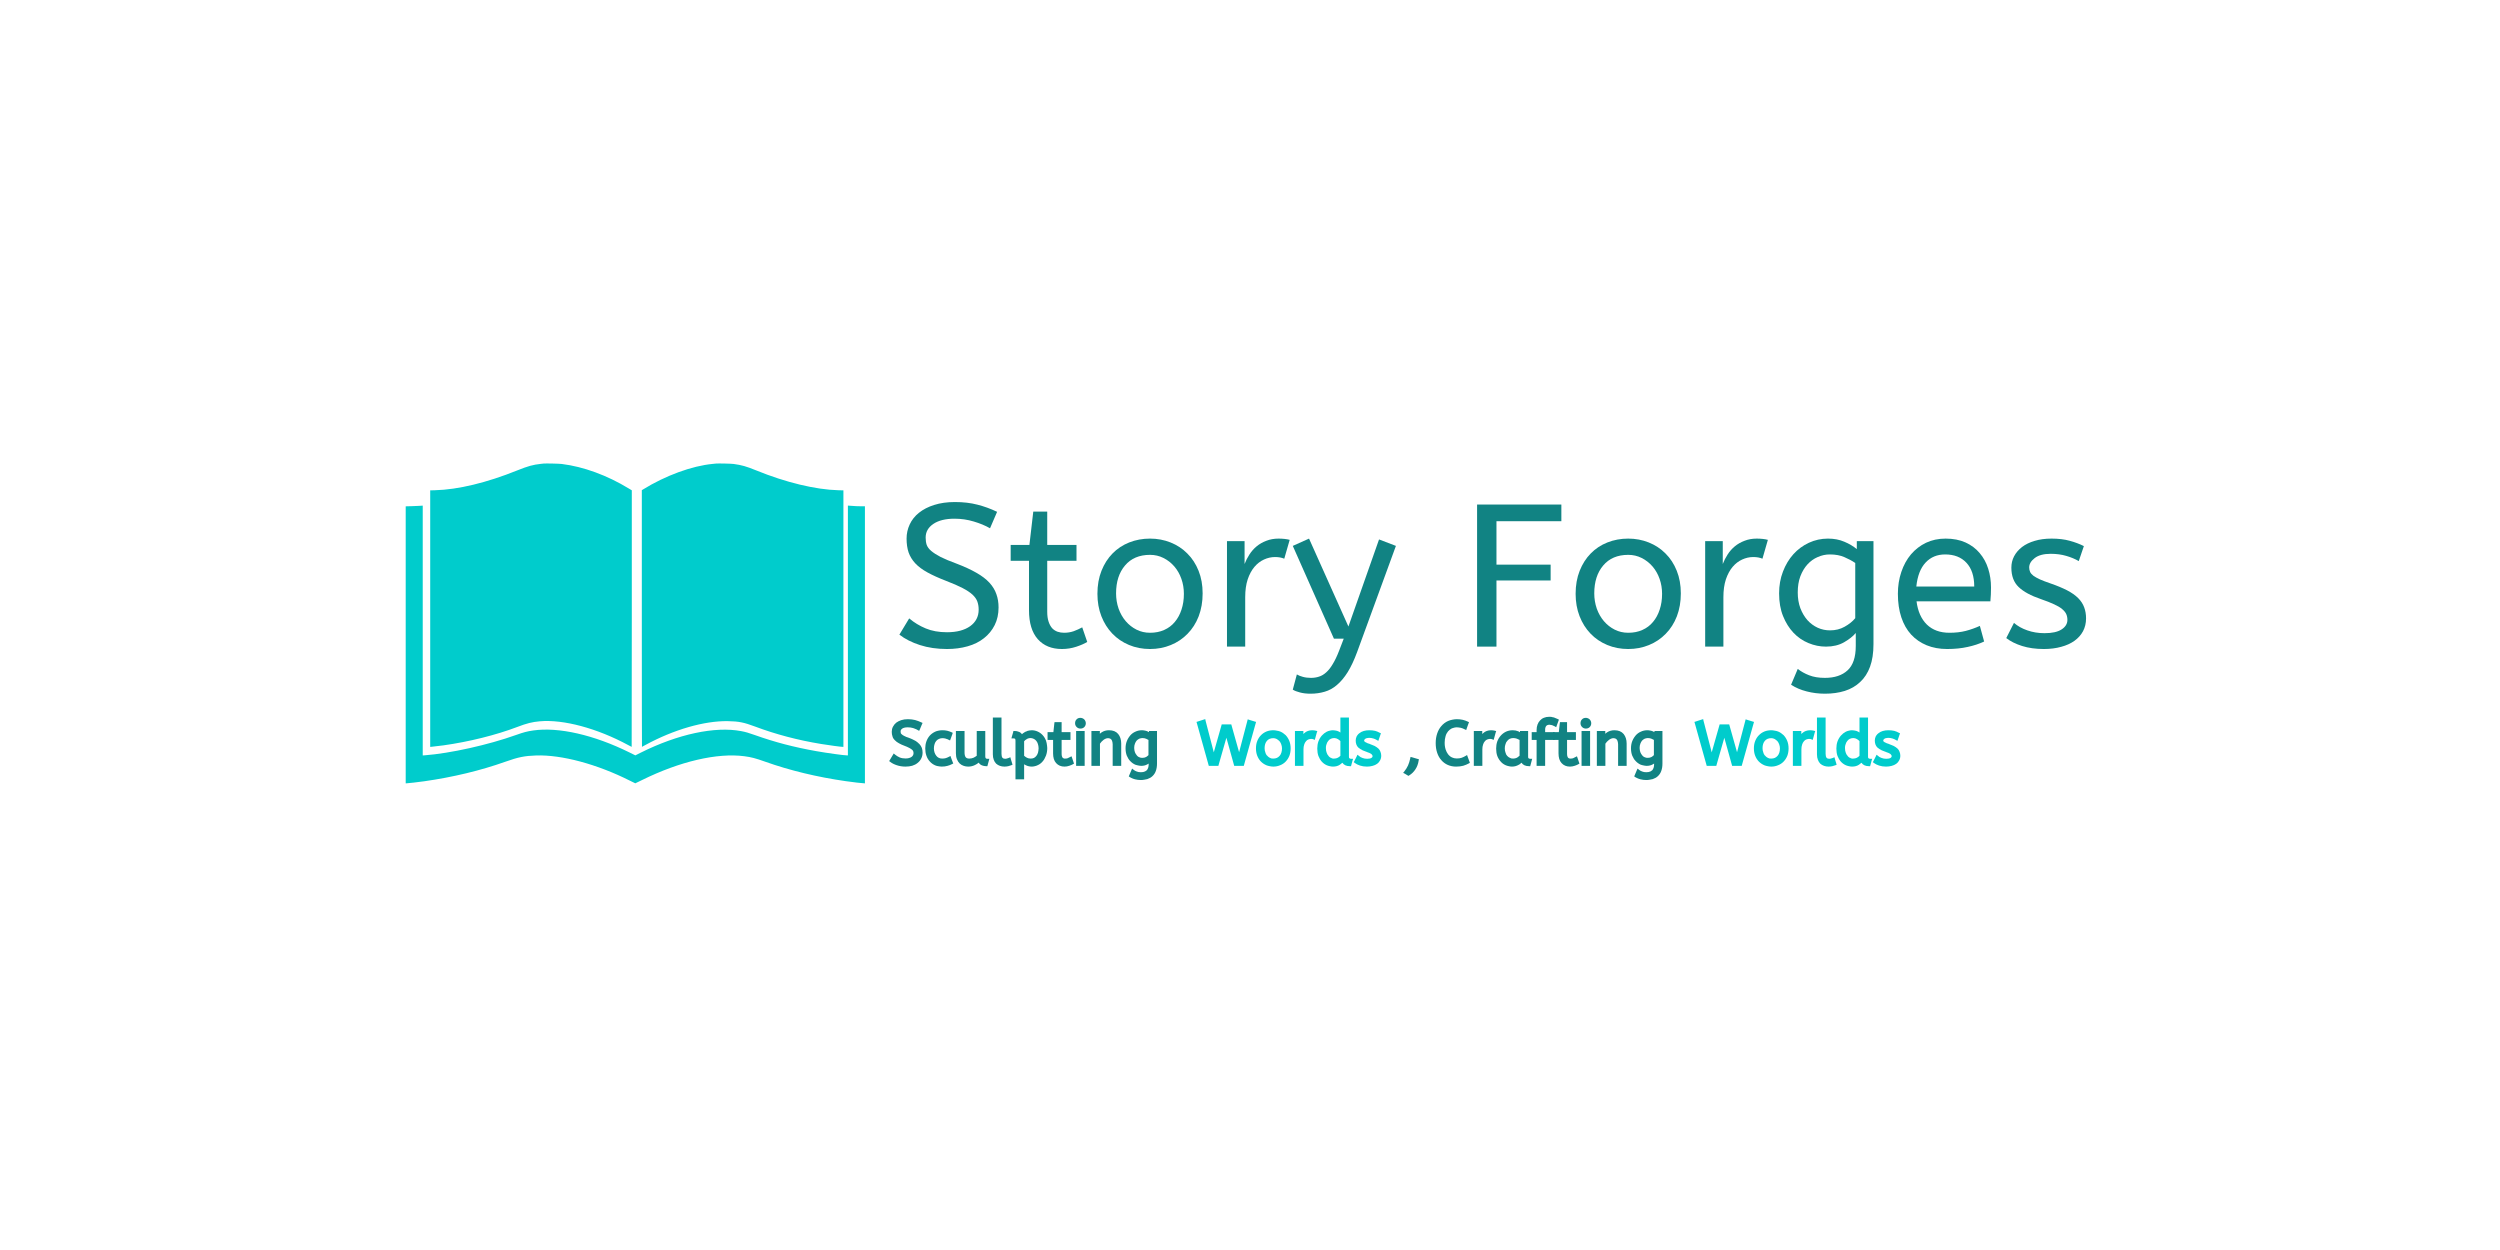<?xml version="1.0" encoding="UTF-8" standalone="no"?>
<svg xmlns="http://www.w3.org/2000/svg" xmlns:xlink="http://www.w3.org/1999/xlink" width="500" zoomAndPan="magnify" viewBox="0 0 375 187.5" height="250" preserveAspectRatio="xMidYMid meet" version="1.0"><defs><g/><clipPath id="75b9dba85d"><path d="M 60.855 69.449 L 129.68 69.449 L 129.68 117.629 L 60.855 117.629 Z M 60.855 69.449 " clip-rule="nonzero"/></clipPath></defs><g clip-path="url(#75b9dba85d)"><path fill="#00cccc" d="M 81.535 69.535 C 81.473 69.543 81.281 69.562 81.105 69.582 C 79.945 69.707 79.18 69.922 77.605 70.555 C 73.016 72.406 68.711 73.445 65.258 73.535 L 64.531 73.555 L 64.531 112.031 L 64.602 112.031 C 64.727 112.031 65.801 111.902 66.512 111.805 C 70.359 111.266 74.434 110.25 77.605 109.039 C 79.027 108.496 79.82 108.297 80.961 108.195 C 84.504 107.879 89.574 109.242 94.23 111.762 C 94.504 111.91 94.738 112.031 94.75 112.031 C 94.762 112.031 94.77 103.371 94.77 92.789 L 94.77 73.547 L 94.328 73.281 C 91.078 71.297 87.523 69.996 84.254 69.594 C 83.844 69.543 81.84 69.5 81.535 69.535 M 107.395 69.535 C 107.336 69.543 107.125 69.562 106.934 69.582 C 103.781 69.879 99.812 71.336 96.426 73.434 L 96.273 73.527 L 96.273 92.781 C 96.273 103.371 96.281 112.031 96.297 112.023 C 96.309 112.02 96.555 111.887 96.844 111.73 C 101.086 109.426 105.656 108.109 109.188 108.172 C 110.816 108.203 111.578 108.352 113.262 108.984 C 116.371 110.152 119.664 111.02 123.156 111.594 C 124.359 111.793 126.141 112.031 126.43 112.031 L 126.512 112.031 L 126.512 73.555 L 125.754 73.535 C 122.328 73.445 117.848 72.363 113.438 70.562 C 111.938 69.953 111.285 69.766 110.047 69.594 C 109.699 69.543 107.703 69.5 107.395 69.535 M 62.867 75.879 C 62.734 75.895 62.23 75.914 61.742 75.926 L 60.855 75.949 L 60.855 117.496 L 60.992 117.496 C 61.195 117.496 62.738 117.316 63.633 117.191 C 67.969 116.574 72.082 115.582 75.797 114.262 C 77.738 113.57 78.688 113.379 80.434 113.32 C 84.262 113.199 89.559 114.621 94.484 117.102 C 94.918 117.32 95.281 117.496 95.293 117.496 C 95.301 117.496 95.762 117.273 96.312 117.004 C 101.98 114.207 107.582 112.902 111.648 113.434 C 112.707 113.574 113.305 113.73 114.812 114.266 C 118.461 115.566 122.605 116.566 126.848 117.172 C 127.918 117.328 129.375 117.496 129.617 117.496 L 129.738 117.496 L 129.738 75.941 L 129.156 75.941 C 128.629 75.938 128.348 75.926 127.461 75.859 L 127.184 75.836 L 127.184 113.309 L 127.062 113.309 C 126.59 113.309 124.035 112.957 122.422 112.668 C 119.078 112.074 116.195 111.316 113.215 110.254 C 112.281 109.922 111.824 109.789 111.176 109.668 C 107.254 108.922 101.688 110.113 96.113 112.898 L 95.301 113.305 L 94.402 112.859 C 89.078 110.23 83.789 109.023 79.984 109.57 C 79.055 109.707 78.559 109.836 77.41 110.246 C 73.234 111.738 67.531 113.008 63.703 113.297 L 63.41 113.316 L 63.41 75.844 L 63.258 75.852 C 63.176 75.852 63 75.867 62.867 75.879 " fill-opacity="1" fill-rule="evenodd"/></g><g fill="#118383" fill-opacity="1"><g transform="translate(134.003, 96.993)"><g><path d="M 2.375 -4.234 C 3.102 -3.617 3.926 -3.117 4.844 -2.734 C 5.758 -2.348 6.828 -2.156 8.047 -2.156 C 9.504 -2.156 10.66 -2.457 11.516 -3.062 C 12.367 -3.676 12.797 -4.504 12.797 -5.547 C 12.797 -5.973 12.734 -6.367 12.609 -6.734 C 12.484 -7.098 12.242 -7.445 11.891 -7.781 C 11.535 -8.113 11.035 -8.445 10.391 -8.781 C 9.754 -9.113 8.93 -9.473 7.922 -9.859 C 6.816 -10.285 5.883 -10.707 5.125 -11.125 C 4.363 -11.539 3.75 -12 3.281 -12.5 C 2.82 -13 2.488 -13.547 2.281 -14.141 C 2.082 -14.742 1.984 -15.43 1.984 -16.203 C 1.984 -16.953 2.141 -17.66 2.453 -18.328 C 2.766 -19.004 3.227 -19.586 3.844 -20.078 C 4.469 -20.578 5.227 -20.969 6.125 -21.25 C 7.031 -21.539 8.066 -21.688 9.234 -21.688 C 10.484 -21.688 11.602 -21.555 12.594 -21.297 C 13.594 -21.047 14.582 -20.688 15.562 -20.219 L 14.5 -17.75 C 13.801 -18.156 12.988 -18.492 12.062 -18.766 C 11.145 -19.047 10.18 -19.188 9.172 -19.188 C 7.828 -19.188 6.77 -18.926 6 -18.406 C 5.227 -17.883 4.844 -17.203 4.844 -16.359 C 4.844 -15.953 4.895 -15.586 5 -15.266 C 5.113 -14.953 5.336 -14.648 5.672 -14.359 C 6.016 -14.066 6.484 -13.766 7.078 -13.453 C 7.68 -13.148 8.477 -12.816 9.469 -12.453 C 10.645 -12.004 11.641 -11.547 12.453 -11.078 C 13.266 -10.617 13.914 -10.125 14.406 -9.594 C 14.895 -9.062 15.242 -8.488 15.453 -7.875 C 15.672 -7.27 15.781 -6.602 15.781 -5.875 C 15.781 -4.883 15.586 -4.004 15.203 -3.234 C 14.816 -2.461 14.281 -1.805 13.594 -1.266 C 12.914 -0.723 12.098 -0.316 11.141 -0.047 C 10.191 0.223 9.16 0.359 8.047 0.359 C 6.555 0.359 5.203 0.16 3.984 -0.234 C 2.766 -0.629 1.738 -1.148 0.906 -1.797 Z M 2.375 -4.234 "/></g></g></g><g fill="#118383" fill-opacity="1"><g transform="translate(151.303, 96.993)"><g><path d="M 3.688 -20.25 L 5.781 -20.25 L 5.781 -15.25 L 10.172 -15.25 L 10.172 -12.875 L 5.781 -12.875 L 5.781 -5.234 C 5.781 -4.648 5.848 -4.156 5.984 -3.75 C 6.117 -3.344 6.297 -3.016 6.516 -2.766 C 6.742 -2.523 7.016 -2.348 7.328 -2.234 C 7.641 -2.129 7.969 -2.078 8.312 -2.078 C 8.82 -2.078 9.301 -2.156 9.75 -2.312 C 10.195 -2.477 10.625 -2.672 11.031 -2.891 L 11.781 -0.703 C 11.375 -0.453 10.828 -0.211 10.141 0.016 C 9.453 0.242 8.734 0.359 7.984 0.359 C 6.453 0.359 5.242 -0.133 4.359 -1.125 C 3.484 -2.125 3.047 -3.566 3.047 -5.453 L 3.047 -12.875 L 0.297 -12.875 L 0.297 -15.25 L 3.109 -15.25 Z M 3.688 -20.25 "/></g></g></g><g fill="#118383" fill-opacity="1"><g transform="translate(163.395, 96.993)"><g><path d="M 14.188 -7.922 C 14.188 -8.711 14.062 -9.461 13.812 -10.172 C 13.562 -10.879 13.207 -11.5 12.75 -12.031 C 12.289 -12.562 11.75 -12.984 11.125 -13.297 C 10.508 -13.609 9.836 -13.766 9.109 -13.766 C 7.504 -13.766 6.254 -13.234 5.359 -12.172 C 4.461 -11.117 4.016 -9.723 4.016 -7.984 C 4.016 -7.191 4.141 -6.43 4.391 -5.703 C 4.648 -4.984 5.008 -4.352 5.469 -3.812 C 5.926 -3.281 6.461 -2.859 7.078 -2.547 C 7.703 -2.234 8.379 -2.078 9.109 -2.078 C 9.898 -2.078 10.609 -2.219 11.234 -2.5 C 11.867 -2.781 12.398 -3.18 12.828 -3.703 C 13.266 -4.223 13.598 -4.836 13.828 -5.547 C 14.066 -6.254 14.188 -7.047 14.188 -7.922 Z M 1.219 -7.922 C 1.219 -9.203 1.422 -10.352 1.828 -11.375 C 2.234 -12.395 2.785 -13.258 3.484 -13.969 C 4.18 -14.688 5.016 -15.238 5.984 -15.625 C 6.953 -16.008 7.992 -16.203 9.109 -16.203 C 10.203 -16.203 11.227 -16.008 12.188 -15.625 C 13.156 -15.238 13.992 -14.688 14.703 -13.969 C 15.422 -13.258 15.984 -12.395 16.391 -11.375 C 16.797 -10.363 17 -9.234 17 -7.984 C 17 -6.723 16.801 -5.578 16.406 -4.547 C 16.008 -3.523 15.453 -2.648 14.734 -1.922 C 14.023 -1.191 13.188 -0.629 12.219 -0.234 C 11.258 0.16 10.223 0.359 9.109 0.359 C 7.973 0.359 6.922 0.156 5.953 -0.25 C 4.984 -0.656 4.148 -1.223 3.453 -1.953 C 2.754 -2.68 2.207 -3.551 1.812 -4.562 C 1.414 -5.582 1.219 -6.703 1.219 -7.922 Z M 1.219 -7.922 "/></g></g></g><g fill="#118383" fill-opacity="1"><g transform="translate(181.609, 96.993)"><g><path d="M 11.031 -13.188 C 10.645 -13.352 10.188 -13.438 9.656 -13.438 C 9.082 -13.438 8.523 -13.312 7.984 -13.062 C 7.453 -12.82 6.977 -12.457 6.562 -11.969 C 6.145 -11.477 5.805 -10.852 5.547 -10.094 C 5.297 -9.332 5.172 -8.438 5.172 -7.406 L 5.172 0 L 2.438 0 L 2.438 -15.828 L 5.078 -15.828 L 5.078 -12.391 C 5.266 -12.879 5.508 -13.359 5.812 -13.828 C 6.113 -14.297 6.473 -14.703 6.891 -15.047 C 7.305 -15.391 7.789 -15.664 8.344 -15.875 C 8.895 -16.094 9.504 -16.203 10.172 -16.203 C 10.473 -16.203 10.77 -16.188 11.062 -16.156 C 11.363 -16.125 11.625 -16.078 11.844 -16.016 Z M 11.031 -13.188 "/></g></g></g><g fill="#118383" fill-opacity="1"><g transform="translate(193.762, 96.993)"><g><path d="M 2.828 7.062 C 2.223 7.062 1.691 7 1.234 6.875 C 0.773 6.758 0.414 6.617 0.156 6.453 L 0.766 4.172 C 1.004 4.316 1.301 4.438 1.656 4.531 C 2.008 4.633 2.422 4.688 2.891 4.688 C 3.316 4.688 3.719 4.625 4.094 4.5 C 4.469 4.383 4.828 4.172 5.172 3.859 C 5.516 3.555 5.844 3.141 6.156 2.609 C 6.477 2.086 6.789 1.43 7.094 0.641 L 7.797 -1.188 L 6.328 -1.188 L 0.156 -15.109 L 2.594 -16.203 L 8.5 -3.016 L 13.094 -16.078 L 15.625 -15.109 L 9.812 0.797 C 9.363 2.016 8.891 3.023 8.391 3.828 C 7.891 4.629 7.352 5.27 6.781 5.75 C 6.219 6.238 5.602 6.578 4.938 6.766 C 4.281 6.961 3.578 7.062 2.828 7.062 Z M 2.828 7.062 "/></g></g></g><g fill="#118383" fill-opacity="1"><g transform="translate(209.691, 96.993)"><g/></g></g><g fill="#118383" fill-opacity="1"><g transform="translate(218.829, 96.993)"><g><path d="M 2.734 -21.312 L 15.375 -21.312 L 15.375 -18.812 L 5.641 -18.812 L 5.641 -12.297 L 13.766 -12.297 L 13.766 -9.922 L 5.641 -9.922 L 5.641 0 L 2.734 0 Z M 2.734 -21.312 "/></g></g></g><g fill="#118383" fill-opacity="1"><g transform="translate(235.124, 96.993)"><g><path d="M 14.188 -7.922 C 14.188 -8.711 14.062 -9.461 13.812 -10.172 C 13.562 -10.879 13.207 -11.5 12.75 -12.031 C 12.289 -12.562 11.75 -12.984 11.125 -13.297 C 10.508 -13.609 9.836 -13.766 9.109 -13.766 C 7.504 -13.766 6.254 -13.234 5.359 -12.172 C 4.461 -11.117 4.016 -9.723 4.016 -7.984 C 4.016 -7.191 4.141 -6.43 4.391 -5.703 C 4.648 -4.984 5.008 -4.352 5.469 -3.812 C 5.926 -3.281 6.461 -2.859 7.078 -2.547 C 7.703 -2.234 8.379 -2.078 9.109 -2.078 C 9.898 -2.078 10.609 -2.219 11.234 -2.5 C 11.867 -2.781 12.398 -3.18 12.828 -3.703 C 13.266 -4.223 13.598 -4.836 13.828 -5.547 C 14.066 -6.254 14.188 -7.047 14.188 -7.922 Z M 1.219 -7.922 C 1.219 -9.203 1.422 -10.352 1.828 -11.375 C 2.234 -12.395 2.785 -13.258 3.484 -13.969 C 4.18 -14.688 5.016 -15.238 5.984 -15.625 C 6.953 -16.008 7.992 -16.203 9.109 -16.203 C 10.203 -16.203 11.227 -16.008 12.188 -15.625 C 13.156 -15.238 13.992 -14.688 14.703 -13.969 C 15.422 -13.258 15.984 -12.395 16.391 -11.375 C 16.797 -10.363 17 -9.234 17 -7.984 C 17 -6.723 16.801 -5.578 16.406 -4.547 C 16.008 -3.523 15.453 -2.648 14.734 -1.922 C 14.023 -1.191 13.188 -0.629 12.219 -0.234 C 11.258 0.16 10.223 0.359 9.109 0.359 C 7.973 0.359 6.922 0.156 5.953 -0.25 C 4.984 -0.656 4.148 -1.223 3.453 -1.953 C 2.754 -2.68 2.207 -3.551 1.812 -4.562 C 1.414 -5.582 1.219 -6.703 1.219 -7.922 Z M 1.219 -7.922 "/></g></g></g><g fill="#118383" fill-opacity="1"><g transform="translate(253.337, 96.993)"><g><path d="M 11.031 -13.188 C 10.645 -13.352 10.188 -13.438 9.656 -13.438 C 9.082 -13.438 8.523 -13.312 7.984 -13.062 C 7.453 -12.82 6.977 -12.457 6.562 -11.969 C 6.145 -11.477 5.805 -10.852 5.547 -10.094 C 5.297 -9.332 5.172 -8.438 5.172 -7.406 L 5.172 0 L 2.438 0 L 2.438 -15.828 L 5.078 -15.828 L 5.078 -12.391 C 5.266 -12.879 5.508 -13.359 5.812 -13.828 C 6.113 -14.297 6.473 -14.703 6.891 -15.047 C 7.305 -15.391 7.789 -15.664 8.344 -15.875 C 8.895 -16.094 9.504 -16.203 10.172 -16.203 C 10.473 -16.203 10.77 -16.188 11.062 -16.156 C 11.363 -16.125 11.625 -16.078 11.844 -16.016 Z M 11.031 -13.188 "/></g></g></g><g fill="#118383" fill-opacity="1"><g transform="translate(265.49, 96.993)"><g><path d="M 8.703 -16.203 C 9.617 -16.203 10.438 -16.047 11.156 -15.734 C 11.883 -15.43 12.508 -15.062 13.031 -14.625 L 13.031 -15.828 L 15.531 -15.828 L 15.531 -0.359 C 15.531 0.953 15.359 2.078 15.016 3.016 C 14.672 3.953 14.176 4.719 13.531 5.312 C 12.895 5.914 12.129 6.359 11.234 6.641 C 10.336 6.922 9.344 7.062 8.25 7.062 C 7.301 7.062 6.391 6.945 5.516 6.719 C 4.641 6.5 3.859 6.164 3.172 5.719 L 4.172 3.344 C 4.66 3.727 5.227 4.047 5.875 4.297 C 6.531 4.555 7.32 4.688 8.25 4.688 C 9.695 4.688 10.828 4.312 11.641 3.562 C 12.461 2.812 12.875 1.594 12.875 -0.094 L 12.875 -2.047 C 12.469 -1.555 11.883 -1.094 11.125 -0.656 C 10.363 -0.219 9.457 0 8.406 0 C 7.508 0 6.633 -0.176 5.781 -0.531 C 4.926 -0.883 4.176 -1.398 3.531 -2.078 C 2.883 -2.766 2.363 -3.598 1.969 -4.578 C 1.57 -5.566 1.375 -6.703 1.375 -7.984 C 1.375 -9.16 1.566 -10.25 1.953 -11.25 C 2.336 -12.258 2.859 -13.129 3.516 -13.859 C 4.172 -14.586 4.945 -15.16 5.844 -15.578 C 6.738 -15.992 7.691 -16.203 8.703 -16.203 Z M 9.016 -2.438 C 9.828 -2.438 10.555 -2.617 11.203 -2.984 C 11.859 -3.348 12.391 -3.773 12.797 -4.266 L 12.797 -12.547 C 12.328 -12.867 11.785 -13.16 11.172 -13.422 C 10.566 -13.691 9.836 -13.828 8.984 -13.828 C 8.359 -13.828 7.754 -13.695 7.172 -13.438 C 6.586 -13.188 6.07 -12.816 5.625 -12.328 C 5.188 -11.848 4.832 -11.254 4.562 -10.547 C 4.301 -9.848 4.172 -9.039 4.172 -8.125 C 4.172 -7.258 4.301 -6.473 4.562 -5.766 C 4.832 -5.066 5.188 -4.469 5.625 -3.969 C 6.07 -3.477 6.586 -3.098 7.172 -2.828 C 7.754 -2.566 8.367 -2.438 9.016 -2.438 Z M 9.016 -2.438 "/></g></g></g><g fill="#118383" fill-opacity="1"><g transform="translate(283.308, 96.993)"><g><path d="M 4.172 -6.797 C 4.359 -5.305 4.875 -4.145 5.719 -3.312 C 6.57 -2.488 7.703 -2.078 9.109 -2.078 C 10.016 -2.078 10.832 -2.172 11.562 -2.359 C 12.301 -2.555 13.004 -2.805 13.672 -3.109 L 14.312 -0.766 C 13.582 -0.422 12.758 -0.148 11.844 0.047 C 10.926 0.254 9.898 0.359 8.766 0.359 C 7.629 0.359 6.602 0.172 5.688 -0.203 C 4.781 -0.578 4.004 -1.113 3.359 -1.812 C 2.723 -2.508 2.234 -3.367 1.891 -4.391 C 1.547 -5.422 1.375 -6.598 1.375 -7.922 C 1.375 -9.098 1.547 -10.191 1.891 -11.203 C 2.234 -12.223 2.719 -13.102 3.344 -13.844 C 3.977 -14.582 4.727 -15.16 5.594 -15.578 C 6.469 -15.992 7.445 -16.203 8.531 -16.203 C 9.664 -16.203 10.66 -16.008 11.516 -15.625 C 12.367 -15.238 13.078 -14.707 13.641 -14.031 C 14.211 -13.363 14.641 -12.582 14.922 -11.688 C 15.203 -10.801 15.344 -9.859 15.344 -8.859 C 15.344 -8.148 15.312 -7.461 15.25 -6.797 Z M 8.469 -13.828 C 7.27 -13.828 6.289 -13.422 5.531 -12.609 C 4.77 -11.797 4.305 -10.598 4.141 -9.016 L 12.828 -9.016 C 12.828 -10.555 12.438 -11.742 11.656 -12.578 C 10.883 -13.41 9.82 -13.828 8.469 -13.828 Z M 8.469 -13.828 "/></g></g></g><g fill="#118383" fill-opacity="1"><g transform="translate(299.877, 96.993)"><g><path d="M 2.219 -3.562 C 2.75 -3.094 3.414 -2.719 4.219 -2.438 C 5.02 -2.156 5.879 -2.016 6.797 -2.016 C 7.93 -2.016 8.785 -2.203 9.359 -2.578 C 9.941 -2.953 10.234 -3.43 10.234 -4.016 C 10.234 -4.328 10.176 -4.613 10.062 -4.875 C 9.945 -5.133 9.742 -5.383 9.453 -5.625 C 9.16 -5.875 8.758 -6.113 8.25 -6.344 C 7.738 -6.582 7.078 -6.844 6.266 -7.125 C 4.766 -7.633 3.648 -8.238 2.922 -8.938 C 2.191 -9.633 1.828 -10.602 1.828 -11.844 C 1.828 -12.457 1.961 -13.023 2.234 -13.547 C 2.516 -14.078 2.91 -14.539 3.422 -14.938 C 3.941 -15.332 4.57 -15.641 5.312 -15.859 C 6.051 -16.086 6.898 -16.203 7.859 -16.203 C 8.891 -16.203 9.797 -16.094 10.578 -15.875 C 11.359 -15.664 12.066 -15.398 12.703 -15.078 L 11.938 -12.828 C 11.383 -13.148 10.758 -13.41 10.062 -13.609 C 9.363 -13.816 8.586 -13.922 7.734 -13.922 C 6.68 -13.922 5.879 -13.707 5.328 -13.281 C 4.773 -12.852 4.5 -12.383 4.5 -11.875 C 4.5 -11.633 4.547 -11.41 4.641 -11.203 C 4.734 -11.004 4.898 -10.812 5.141 -10.625 C 5.391 -10.445 5.719 -10.266 6.125 -10.078 C 6.531 -9.898 7.035 -9.707 7.641 -9.5 C 8.641 -9.156 9.484 -8.805 10.172 -8.453 C 10.859 -8.098 11.414 -7.707 11.844 -7.281 C 12.27 -6.852 12.57 -6.391 12.75 -5.891 C 12.938 -5.391 13.031 -4.836 13.031 -4.234 C 13.031 -3.523 12.879 -2.883 12.578 -2.312 C 12.273 -1.75 11.848 -1.27 11.297 -0.875 C 10.742 -0.477 10.078 -0.176 9.297 0.031 C 8.516 0.25 7.648 0.359 6.703 0.359 C 5.484 0.359 4.395 0.207 3.438 -0.094 C 2.488 -0.395 1.695 -0.789 1.062 -1.281 Z M 2.219 -3.562 "/></g></g></g><g fill="#118383" fill-opacity="1"><g transform="translate(133.388, 114.646)"><g><path d="M 0.875 -1.453 C 0.977 -1.367 1.086 -1.289 1.203 -1.219 C 1.316 -1.156 1.438 -1.094 1.562 -1.031 C 1.812 -0.926 2.102 -0.875 2.438 -0.875 C 2.633 -0.875 2.805 -0.895 2.953 -0.938 C 3.109 -0.977 3.238 -1.035 3.344 -1.109 C 3.539 -1.254 3.641 -1.441 3.641 -1.672 C 3.641 -1.691 3.641 -1.711 3.641 -1.734 C 3.641 -1.754 3.633 -1.77 3.625 -1.781 C 3.625 -1.801 3.625 -1.82 3.625 -1.844 C 3.625 -1.863 3.617 -1.879 3.609 -1.891 C 3.609 -1.91 3.602 -1.93 3.594 -1.953 C 3.57 -2.023 3.52 -2.098 3.438 -2.172 C 3.344 -2.254 3.211 -2.344 3.047 -2.438 C 2.859 -2.539 2.613 -2.648 2.312 -2.766 C 1.969 -2.891 1.68 -3.02 1.453 -3.156 C 1.203 -3.289 1 -3.441 0.844 -3.609 C 0.789 -3.672 0.738 -3.727 0.688 -3.781 C 0.645 -3.844 0.602 -3.906 0.562 -3.969 C 0.531 -4.039 0.504 -4.113 0.484 -4.188 C 0.41 -4.395 0.375 -4.625 0.375 -4.875 C 0.375 -5.145 0.43 -5.395 0.547 -5.625 C 0.66 -5.852 0.82 -6.055 1.031 -6.234 C 1.238 -6.391 1.492 -6.52 1.797 -6.625 C 2.086 -6.719 2.422 -6.766 2.797 -6.766 C 3.191 -6.766 3.551 -6.723 3.875 -6.641 C 4.188 -6.555 4.492 -6.441 4.797 -6.297 L 5 -6.203 L 4.906 -6 L 4.594 -5.25 L 4.484 -5.016 L 4.266 -5.141 C 4.203 -5.18 4.133 -5.219 4.062 -5.25 C 3.988 -5.281 3.91 -5.312 3.828 -5.344 C 3.754 -5.375 3.672 -5.406 3.578 -5.438 C 3.328 -5.508 3.062 -5.547 2.781 -5.547 C 2.594 -5.547 2.43 -5.531 2.297 -5.5 C 2.16 -5.469 2.047 -5.422 1.953 -5.359 C 1.891 -5.316 1.836 -5.27 1.797 -5.219 C 1.766 -5.176 1.738 -5.129 1.719 -5.078 C 1.707 -5.035 1.703 -4.984 1.703 -4.922 C 1.703 -4.828 1.711 -4.742 1.734 -4.672 C 1.754 -4.617 1.801 -4.562 1.875 -4.5 C 1.914 -4.457 1.969 -4.414 2.031 -4.375 C 2.094 -4.332 2.164 -4.289 2.25 -4.25 C 2.289 -4.238 2.336 -4.219 2.391 -4.188 C 2.441 -4.164 2.492 -4.141 2.547 -4.109 C 2.609 -4.086 2.672 -4.066 2.734 -4.047 C 2.805 -4.023 2.879 -4 2.953 -3.969 C 3.316 -3.832 3.625 -3.691 3.875 -3.547 C 3.926 -3.516 3.977 -3.484 4.031 -3.453 C 4.082 -3.422 4.129 -3.383 4.172 -3.344 C 4.211 -3.312 4.254 -3.281 4.297 -3.25 C 4.336 -3.219 4.375 -3.18 4.406 -3.141 C 4.445 -3.109 4.484 -3.078 4.516 -3.047 C 4.691 -2.859 4.816 -2.66 4.891 -2.453 C 4.961 -2.242 5 -2.016 5 -1.766 C 5 -1.43 4.93 -1.133 4.797 -0.875 C 4.672 -0.613 4.488 -0.391 4.25 -0.203 C 4.02 -0.016 3.75 0.125 3.438 0.219 C 3.133 0.301 2.801 0.344 2.438 0.344 C 1.969 0.344 1.535 0.273 1.141 0.141 C 0.754 0.016 0.426 -0.148 0.156 -0.359 L -0.016 -0.484 L 0.094 -0.656 L 0.531 -1.391 L 0.672 -1.625 Z M 0.875 -1.453 "/></g></g></g><g fill="#118383" fill-opacity="1"><g transform="translate(138.6, 114.646)"><g><path d="M 3.672 -3.688 C 3.617 -3.719 3.566 -3.742 3.516 -3.766 C 3.461 -3.785 3.41 -3.801 3.359 -3.812 C 3.316 -3.832 3.273 -3.848 3.234 -3.859 C 3.16 -3.879 3.082 -3.895 3 -3.906 C 2.926 -3.914 2.848 -3.922 2.766 -3.922 C 2.586 -3.922 2.414 -3.883 2.25 -3.812 C 2.102 -3.75 1.973 -3.656 1.859 -3.531 C 1.742 -3.406 1.656 -3.25 1.594 -3.062 C 1.562 -2.969 1.535 -2.863 1.516 -2.75 C 1.492 -2.645 1.484 -2.531 1.484 -2.406 C 1.484 -2.176 1.516 -1.969 1.578 -1.781 C 1.641 -1.594 1.727 -1.426 1.844 -1.281 C 1.945 -1.145 2.07 -1.039 2.219 -0.969 C 2.363 -0.895 2.531 -0.859 2.719 -0.859 C 2.926 -0.859 3.102 -0.879 3.25 -0.922 C 3.395 -0.961 3.555 -1.031 3.734 -1.125 L 3.969 -1.25 L 4.047 -1.016 L 4.312 -0.312 L 4.391 -0.125 L 4.203 -0.031 C 3.992 0.082 3.766 0.172 3.516 0.234 C 3.266 0.305 2.977 0.344 2.656 0.344 C 2.594 0.344 2.531 0.336 2.469 0.328 C 2.414 0.328 2.359 0.32 2.297 0.312 C 2.234 0.301 2.176 0.289 2.125 0.281 C 2.07 0.281 2.016 0.27 1.953 0.25 C 1.898 0.238 1.848 0.223 1.797 0.203 C 1.742 0.18 1.691 0.16 1.641 0.141 C 1.336 0.004 1.078 -0.188 0.859 -0.438 C 0.641 -0.676 0.473 -0.961 0.359 -1.297 C 0.242 -1.629 0.188 -1.992 0.188 -2.391 C 0.188 -2.754 0.242 -3.102 0.359 -3.438 C 0.473 -3.758 0.641 -4.047 0.859 -4.297 C 1.086 -4.547 1.359 -4.742 1.672 -4.891 C 1.828 -4.961 1.992 -5.016 2.172 -5.047 C 2.348 -5.086 2.531 -5.109 2.719 -5.109 C 2.863 -5.109 3 -5.102 3.125 -5.094 C 3.258 -5.082 3.383 -5.062 3.5 -5.031 C 3.707 -4.977 3.914 -4.906 4.125 -4.812 L 4.312 -4.719 L 4.25 -4.516 L 4 -3.828 L 3.906 -3.578 Z M 3.672 -3.688 "/></g></g></g><g fill="#118383" fill-opacity="1"><g transform="translate(142.932, 114.646)"><g><path d="M 5 0.281 C 4.832 0.281 4.68 0.258 4.547 0.219 C 4.41 0.188 4.285 0.133 4.172 0.062 C 4.047 -0.02 3.945 -0.125 3.875 -0.25 C 3.695 -0.102 3.508 0.016 3.312 0.109 C 3 0.266 2.66 0.344 2.297 0.344 C 2.055 0.344 1.832 0.305 1.625 0.234 C 1.395 0.16 1.191 0.039 1.016 -0.125 C 0.848 -0.289 0.711 -0.504 0.609 -0.766 C 0.504 -1.016 0.453 -1.316 0.453 -1.672 L 0.453 -5 L 1.75 -5 L 1.75 -1.781 C 1.75 -1.457 1.805 -1.219 1.922 -1.062 C 2.035 -0.926 2.211 -0.859 2.453 -0.859 C 2.672 -0.859 2.883 -0.898 3.094 -0.984 C 3.176 -1.023 3.258 -1.07 3.344 -1.125 C 3.426 -1.176 3.504 -1.227 3.578 -1.281 L 3.578 -5 L 4.859 -5 L 4.859 -1.234 C 4.859 -1.129 4.867 -1.047 4.891 -0.984 C 4.91 -0.941 4.93 -0.91 4.953 -0.891 C 4.973 -0.867 5 -0.852 5.031 -0.844 C 5.07 -0.832 5.117 -0.828 5.172 -0.828 L 5.469 -0.828 L 5.391 -0.531 L 5.219 0.109 L 5.172 0.281 Z M 5 0.281 "/></g></g></g><g fill="#118383" fill-opacity="1"><g transform="translate(148.474, 114.646)"><g><path d="M 1.75 -1.578 C 1.75 -1.305 1.797 -1.109 1.891 -0.984 C 1.984 -0.879 2.117 -0.828 2.297 -0.828 C 2.391 -0.828 2.484 -0.844 2.578 -0.875 C 2.672 -0.895 2.754 -0.922 2.828 -0.953 L 3.078 -1.062 L 3.141 -0.812 L 3.344 -0.141 L 3.406 0.062 L 3.219 0.141 C 3.094 0.191 2.941 0.238 2.766 0.281 C 2.586 0.32 2.395 0.344 2.188 0.344 C 1.945 0.344 1.723 0.305 1.516 0.234 C 1.305 0.16 1.117 0.051 0.953 -0.094 C 0.797 -0.25 0.676 -0.441 0.594 -0.672 C 0.5 -0.898 0.453 -1.176 0.453 -1.5 L 0.453 -7.016 L 1.75 -7.016 Z M 1.75 -1.578 "/></g></g></g><g fill="#118383" fill-opacity="1"><g transform="translate(151.65, 114.646)"><g><path d="M 0.547 -5 C 0.66 -5 0.77 -4.988 0.875 -4.969 C 0.977 -4.945 1.078 -4.914 1.172 -4.875 C 1.273 -4.844 1.363 -4.797 1.438 -4.734 C 1.52 -4.672 1.586 -4.598 1.641 -4.516 C 1.742 -4.617 1.863 -4.707 2 -4.781 C 2.031 -4.812 2.066 -4.836 2.109 -4.859 C 2.148 -4.879 2.191 -4.895 2.234 -4.906 C 2.273 -4.926 2.316 -4.941 2.359 -4.953 C 2.398 -4.973 2.441 -4.992 2.484 -5.016 C 2.578 -5.047 2.676 -5.066 2.781 -5.078 C 2.883 -5.098 2.992 -5.109 3.109 -5.109 C 3.41 -5.109 3.703 -5.047 3.984 -4.922 C 4.273 -4.797 4.523 -4.617 4.734 -4.391 C 4.953 -4.16 5.125 -3.879 5.25 -3.547 C 5.289 -3.441 5.32 -3.328 5.344 -3.203 C 5.375 -3.078 5.395 -2.945 5.406 -2.812 C 5.426 -2.688 5.438 -2.562 5.438 -2.438 C 5.438 -2.031 5.375 -1.656 5.25 -1.312 C 5.188 -1.145 5.113 -0.988 5.031 -0.844 C 4.957 -0.695 4.863 -0.562 4.75 -0.438 C 4.719 -0.383 4.676 -0.336 4.625 -0.297 C 4.582 -0.254 4.535 -0.211 4.484 -0.172 C 4.43 -0.129 4.379 -0.086 4.328 -0.047 C 4.285 -0.016 4.234 0.016 4.172 0.047 C 4.117 0.078 4.066 0.102 4.016 0.125 C 3.879 0.195 3.734 0.25 3.578 0.281 C 3.43 0.32 3.281 0.344 3.125 0.344 C 2.801 0.344 2.504 0.273 2.234 0.141 C 2.141 0.098 2.051 0.051 1.969 0 L 1.969 2.25 L 0.672 2.25 L 0.672 -3.547 C 0.672 -3.691 0.648 -3.785 0.609 -3.828 C 0.547 -3.867 0.461 -3.891 0.359 -3.891 L 0.062 -3.891 L 0.141 -4.188 L 0.328 -4.828 L 0.359 -5 Z M 4.141 -2.406 C 4.141 -2.531 4.129 -2.645 4.109 -2.75 C 4.086 -2.863 4.062 -2.969 4.031 -3.062 C 4 -3.156 3.961 -3.242 3.922 -3.328 C 3.879 -3.41 3.828 -3.484 3.766 -3.547 C 3.66 -3.672 3.535 -3.766 3.391 -3.828 C 3.242 -3.898 3.086 -3.938 2.922 -3.938 C 2.816 -3.938 2.711 -3.922 2.609 -3.891 C 2.516 -3.867 2.426 -3.828 2.344 -3.766 C 2.176 -3.672 2.051 -3.566 1.969 -3.453 L 1.969 -1.281 C 2.094 -1.164 2.234 -1.066 2.391 -0.984 C 2.555 -0.898 2.75 -0.859 2.969 -0.859 C 3.133 -0.859 3.289 -0.891 3.438 -0.953 C 3.57 -1.023 3.691 -1.125 3.797 -1.25 C 3.848 -1.32 3.895 -1.395 3.938 -1.469 C 3.977 -1.551 4.016 -1.641 4.047 -1.734 C 4.078 -1.836 4.098 -1.941 4.109 -2.047 C 4.129 -2.16 4.141 -2.281 4.141 -2.406 Z M 4.141 -2.406 "/></g></g></g><g fill="#118383" fill-opacity="1"><g transform="translate(157.275, 114.646)"><g><path d="M 1.109 -6.328 L 1.969 -6.328 L 1.969 -4.828 L 3.297 -4.828 L 3.297 -3.656 L 1.969 -3.656 L 1.969 -1.578 C 1.969 -1.422 1.984 -1.297 2.016 -1.203 C 2.047 -1.109 2.082 -1.035 2.125 -0.984 C 2.164 -0.941 2.219 -0.91 2.281 -0.891 C 2.32 -0.879 2.359 -0.867 2.391 -0.859 C 2.43 -0.859 2.469 -0.859 2.5 -0.859 C 2.633 -0.859 2.754 -0.875 2.859 -0.906 C 2.984 -0.957 3.098 -1.016 3.203 -1.078 L 3.453 -1.203 L 3.547 -0.938 L 3.766 -0.281 L 3.828 -0.109 L 3.672 -0.016 C 3.535 0.066 3.352 0.145 3.125 0.219 C 3.008 0.258 2.891 0.289 2.766 0.312 C 2.648 0.332 2.531 0.344 2.406 0.344 C 1.875 0.344 1.453 0.164 1.141 -0.188 C 0.984 -0.363 0.867 -0.57 0.797 -0.812 C 0.723 -1.062 0.688 -1.336 0.688 -1.641 L 0.688 -3.656 L -0.141 -3.656 L -0.141 -4.828 L 0.734 -4.828 L 0.875 -6.125 L 0.906 -6.328 Z M 1.109 -6.328 "/></g></g></g><g fill="#118383" fill-opacity="1"><g transform="translate(160.918, 114.646)"><g><path d="M 1.562 0.234 L 0.5 0.234 L 0.5 -5 L 1.781 -5 L 1.781 0.234 Z M 1.141 -5.359 C 0.922 -5.359 0.734 -5.438 0.578 -5.594 C 0.422 -5.75 0.344 -5.938 0.344 -6.156 C 0.344 -6.395 0.414 -6.586 0.562 -6.734 C 0.707 -6.891 0.898 -6.969 1.141 -6.969 C 1.254 -6.969 1.359 -6.945 1.453 -6.906 C 1.555 -6.863 1.645 -6.805 1.719 -6.734 C 1.789 -6.66 1.848 -6.57 1.891 -6.469 C 1.93 -6.375 1.953 -6.27 1.953 -6.156 C 1.953 -5.926 1.875 -5.734 1.719 -5.578 C 1.57 -5.43 1.379 -5.359 1.141 -5.359 Z M 1.141 -5.359 "/></g></g></g><g fill="#118383" fill-opacity="1"><g transform="translate(163.213, 114.646)"><g><path d="M 1.766 -4.578 C 1.805 -4.629 1.852 -4.672 1.906 -4.703 C 1.957 -4.742 2.008 -4.781 2.062 -4.812 C 2.363 -5.008 2.723 -5.109 3.141 -5.109 C 3.441 -5.109 3.707 -5.062 3.938 -4.969 C 4.164 -4.875 4.359 -4.734 4.516 -4.547 C 4.816 -4.172 4.969 -3.691 4.969 -3.109 L 4.969 0.234 L 3.688 0.234 L 3.688 -3.016 C 3.688 -3.117 3.676 -3.211 3.656 -3.297 C 3.645 -3.391 3.625 -3.469 3.594 -3.531 C 3.57 -3.594 3.539 -3.648 3.5 -3.703 C 3.457 -3.754 3.41 -3.797 3.359 -3.828 C 3.316 -3.859 3.266 -3.879 3.203 -3.891 C 3.148 -3.91 3.082 -3.922 3 -3.922 C 2.883 -3.922 2.773 -3.898 2.672 -3.859 C 2.555 -3.816 2.441 -3.754 2.328 -3.672 C 2.223 -3.586 2.117 -3.492 2.016 -3.391 C 1.984 -3.336 1.941 -3.285 1.891 -3.234 C 1.848 -3.191 1.812 -3.145 1.781 -3.094 L 1.781 0.234 L 0.5 0.234 L 0.5 -5 L 1.766 -5 Z M 1.766 -4.578 "/></g></g></g><g fill="#118383" fill-opacity="1"><g transform="translate(168.645, 114.646)"><g><path d="M 2.625 -5.109 C 2.781 -5.109 2.926 -5.094 3.062 -5.062 C 3.195 -5.039 3.328 -5.004 3.453 -4.953 C 3.535 -4.91 3.617 -4.867 3.703 -4.828 L 3.703 -5 L 4.906 -5 L 4.906 -0.109 C 4.906 0.305 4.848 0.672 4.734 0.984 C 4.68 1.141 4.613 1.281 4.531 1.406 C 4.445 1.539 4.348 1.66 4.234 1.766 C 4.129 1.867 4.008 1.957 3.875 2.031 C 3.738 2.102 3.598 2.164 3.453 2.219 C 3.305 2.258 3.148 2.289 2.984 2.312 C 2.828 2.344 2.66 2.359 2.484 2.359 C 2.18 2.359 1.891 2.32 1.609 2.25 C 1.504 2.219 1.406 2.188 1.312 2.156 C 1.227 2.133 1.145 2.098 1.062 2.047 C 0.977 2.004 0.898 1.961 0.828 1.922 L 0.672 1.812 L 0.75 1.625 L 1.047 0.922 L 1.172 0.641 L 1.406 0.828 C 1.531 0.93 1.68 1.016 1.859 1.078 C 2.023 1.148 2.234 1.188 2.484 1.188 C 2.555 1.188 2.617 1.18 2.672 1.172 C 2.734 1.172 2.789 1.164 2.844 1.156 C 2.895 1.145 2.941 1.129 2.984 1.109 C 3.035 1.098 3.082 1.082 3.125 1.062 C 3.164 1.039 3.203 1.016 3.234 0.984 C 3.273 0.953 3.316 0.926 3.359 0.906 C 3.453 0.812 3.523 0.688 3.578 0.531 C 3.629 0.383 3.656 0.195 3.656 -0.031 L 3.656 -0.109 C 3.594 -0.078 3.531 -0.039 3.469 0 C 3.207 0.156 2.895 0.234 2.531 0.234 C 2.438 0.234 2.336 0.223 2.234 0.203 C 2.129 0.191 2.031 0.172 1.938 0.141 C 1.844 0.117 1.75 0.094 1.656 0.062 C 1.375 -0.062 1.125 -0.238 0.906 -0.469 C 0.789 -0.582 0.691 -0.707 0.609 -0.844 C 0.523 -0.988 0.445 -1.141 0.375 -1.297 C 0.25 -1.617 0.188 -1.988 0.188 -2.406 C 0.188 -2.789 0.25 -3.145 0.375 -3.469 C 0.414 -3.57 0.461 -3.676 0.516 -3.781 C 0.566 -3.883 0.625 -3.977 0.688 -4.062 C 0.75 -4.156 0.816 -4.242 0.891 -4.328 C 1.109 -4.578 1.363 -4.766 1.656 -4.891 C 1.957 -5.035 2.281 -5.109 2.625 -5.109 Z M 2.719 -0.969 C 2.914 -0.969 3.098 -1.008 3.266 -1.094 C 3.398 -1.176 3.52 -1.27 3.625 -1.375 L 3.625 -3.656 C 3.52 -3.719 3.406 -3.773 3.281 -3.828 C 3.125 -3.898 2.93 -3.938 2.703 -3.938 C 2.629 -3.938 2.551 -3.926 2.469 -3.906 C 2.395 -3.895 2.32 -3.875 2.25 -3.844 C 2.102 -3.77 1.973 -3.676 1.859 -3.562 C 1.754 -3.438 1.664 -3.281 1.594 -3.094 C 1.52 -2.906 1.484 -2.691 1.484 -2.453 C 1.484 -2.336 1.492 -2.223 1.516 -2.109 C 1.535 -2.004 1.562 -1.906 1.594 -1.812 C 1.664 -1.633 1.758 -1.477 1.875 -1.344 C 1.895 -1.312 1.922 -1.281 1.953 -1.25 C 1.984 -1.227 2.016 -1.203 2.047 -1.172 C 2.078 -1.148 2.109 -1.129 2.141 -1.109 C 2.18 -1.086 2.219 -1.07 2.25 -1.062 C 2.32 -1.031 2.395 -1.004 2.469 -0.984 C 2.551 -0.973 2.633 -0.969 2.719 -0.969 Z M 2.719 -0.969 "/></g></g></g><g fill="#00cccc" fill-opacity="1"><g transform="translate(179.6, 114.646)"><g><path d="M 0.078 -6.422 L 0.938 -6.703 L 1.188 -6.781 L 1.234 -6.547 L 2.469 -1.797 L 3.609 -5.812 L 3.656 -5.984 L 5.094 -5.984 L 5.141 -5.812 L 6.266 -1.812 L 7.5 -6.516 L 7.562 -6.75 L 7.781 -6.672 L 8.594 -6.422 L 8.812 -6.359 L 8.75 -6.141 L 7.016 0.062 L 6.969 0.234 L 5.531 0.234 L 5.484 0.062 L 4.359 -3.984 L 3.203 0.062 L 3.156 0.234 L 1.719 0.234 L 1.672 0.062 L -0.062 -6.141 L -0.125 -6.359 Z M 0.078 -6.422 "/></g></g></g><g fill="#00cccc" fill-opacity="1"><g transform="translate(188.253, 114.646)"><g><path d="M 4.047 -2.391 C 4.047 -2.598 4.008 -2.797 3.938 -2.984 C 3.875 -3.172 3.785 -3.332 3.672 -3.469 C 3.629 -3.52 3.582 -3.562 3.531 -3.594 C 3.488 -3.633 3.441 -3.672 3.391 -3.703 C 3.348 -3.742 3.301 -3.773 3.25 -3.797 C 3.176 -3.836 3.094 -3.867 3 -3.891 C 2.914 -3.91 2.832 -3.922 2.75 -3.922 C 2.332 -3.922 2.008 -3.785 1.781 -3.516 C 1.551 -3.242 1.438 -2.875 1.438 -2.406 C 1.438 -2.188 1.473 -1.984 1.547 -1.797 C 1.555 -1.766 1.566 -1.734 1.578 -1.703 C 1.586 -1.672 1.598 -1.641 1.609 -1.609 C 1.629 -1.578 1.645 -1.547 1.656 -1.516 C 1.676 -1.492 1.691 -1.469 1.703 -1.438 C 1.723 -1.414 1.738 -1.391 1.75 -1.359 C 1.77 -1.336 1.797 -1.316 1.828 -1.297 C 1.859 -1.254 1.895 -1.211 1.938 -1.172 C 1.988 -1.129 2.035 -1.094 2.078 -1.062 C 2.129 -1.031 2.18 -1 2.234 -0.969 C 2.305 -0.926 2.383 -0.895 2.469 -0.875 C 2.562 -0.863 2.656 -0.859 2.75 -0.859 C 2.945 -0.859 3.129 -0.895 3.297 -0.969 C 3.367 -1 3.438 -1.039 3.5 -1.094 C 3.57 -1.145 3.633 -1.203 3.688 -1.266 C 3.801 -1.391 3.891 -1.551 3.953 -1.75 C 4.016 -1.938 4.047 -2.148 4.047 -2.391 Z M 0.141 -2.391 C 0.141 -2.805 0.207 -3.18 0.344 -3.516 C 0.477 -3.848 0.66 -4.129 0.891 -4.359 C 1.117 -4.598 1.395 -4.785 1.719 -4.922 C 2.031 -5.047 2.375 -5.109 2.75 -5.109 C 2.832 -5.109 2.914 -5.102 3 -5.094 C 3.094 -5.082 3.18 -5.066 3.266 -5.047 C 3.348 -5.035 3.43 -5.02 3.516 -5 C 3.598 -4.977 3.68 -4.953 3.766 -4.922 C 3.922 -4.859 4.066 -4.781 4.203 -4.688 C 4.336 -4.594 4.469 -4.488 4.594 -4.375 C 4.82 -4.133 5.004 -3.848 5.141 -3.516 C 5.273 -3.18 5.344 -2.805 5.344 -2.391 C 5.344 -1.984 5.281 -1.613 5.156 -1.281 C 5.02 -0.945 4.836 -0.66 4.609 -0.422 C 4.492 -0.297 4.363 -0.188 4.219 -0.094 C 4.082 0 3.93 0.078 3.766 0.141 C 3.453 0.273 3.113 0.344 2.75 0.344 C 2.562 0.344 2.379 0.32 2.203 0.281 C 2.023 0.25 1.859 0.203 1.703 0.141 C 1.391 0.004 1.113 -0.18 0.875 -0.422 C 0.645 -0.66 0.461 -0.953 0.328 -1.297 C 0.203 -1.617 0.141 -1.984 0.141 -2.391 Z M 0.141 -2.391 "/></g></g></g><g fill="#00cccc" fill-opacity="1"><g transform="translate(193.741, 114.646)"><g><path d="M 3.234 -3.766 C 3.141 -3.797 3.031 -3.812 2.906 -3.812 C 2.844 -3.812 2.773 -3.801 2.703 -3.781 C 2.641 -3.77 2.57 -3.75 2.5 -3.719 C 2.363 -3.664 2.25 -3.578 2.156 -3.453 C 2.102 -3.391 2.051 -3.316 2 -3.234 C 1.957 -3.16 1.922 -3.07 1.891 -2.969 C 1.816 -2.758 1.781 -2.516 1.781 -2.234 L 1.781 0.234 L 0.5 0.234 L 0.5 -5 L 1.766 -5 L 1.766 -4.547 C 1.816 -4.598 1.875 -4.648 1.938 -4.703 C 2.07 -4.828 2.238 -4.926 2.438 -5 C 2.531 -5.031 2.629 -5.055 2.734 -5.078 C 2.836 -5.098 2.945 -5.109 3.062 -5.109 C 3.156 -5.109 3.254 -5.102 3.359 -5.094 C 3.461 -5.082 3.551 -5.066 3.625 -5.047 L 3.859 -4.984 L 3.781 -4.766 L 3.547 -3.906 L 3.469 -3.656 Z M 3.234 -3.766 "/></g></g></g><g fill="#00cccc" fill-opacity="1"><g transform="translate(197.403, 114.646)"><g><path d="M 2.547 0.344 C 2.379 0.344 2.219 0.32 2.062 0.281 C 1.906 0.25 1.754 0.203 1.609 0.141 C 1.328 0.016 1.078 -0.164 0.859 -0.406 C 0.648 -0.645 0.484 -0.926 0.359 -1.25 C 0.242 -1.582 0.188 -1.953 0.188 -2.359 C 0.188 -2.742 0.242 -3.102 0.359 -3.438 C 0.484 -3.77 0.656 -4.062 0.875 -4.312 C 1.082 -4.551 1.328 -4.742 1.609 -4.891 C 1.754 -4.961 1.906 -5.016 2.062 -5.047 C 2.219 -5.086 2.375 -5.109 2.531 -5.109 C 2.645 -5.109 2.754 -5.098 2.859 -5.078 C 2.973 -5.066 3.078 -5.047 3.172 -5.016 C 3.273 -4.984 3.375 -4.941 3.469 -4.891 C 3.5 -4.867 3.531 -4.848 3.562 -4.828 C 3.594 -4.805 3.625 -4.785 3.656 -4.766 L 3.656 -7.016 L 4.938 -7.016 L 4.938 -1.156 C 4.938 -1.008 4.961 -0.926 5.016 -0.906 C 5.086 -0.852 5.164 -0.828 5.25 -0.828 L 5.562 -0.828 L 5.469 -0.531 L 5.297 0.109 L 5.25 0.281 L 5.078 0.281 C 4.555 0.281 4.18 0.109 3.953 -0.234 C 3.836 -0.129 3.711 -0.031 3.578 0.062 C 3.297 0.25 2.953 0.344 2.547 0.344 Z M 2.719 -0.859 C 2.914 -0.859 3.098 -0.898 3.266 -0.984 C 3.422 -1.066 3.551 -1.164 3.656 -1.281 L 3.656 -3.484 C 3.613 -3.535 3.562 -3.582 3.5 -3.625 C 3.438 -3.676 3.363 -3.727 3.281 -3.781 C 3.113 -3.883 2.926 -3.938 2.719 -3.938 C 2.625 -3.938 2.535 -3.926 2.453 -3.906 C 2.367 -3.883 2.289 -3.859 2.219 -3.828 C 2.133 -3.785 2.062 -3.738 2 -3.688 C 1.938 -3.633 1.879 -3.57 1.828 -3.5 C 1.711 -3.363 1.629 -3.203 1.578 -3.016 C 1.555 -2.953 1.535 -2.883 1.516 -2.812 C 1.504 -2.75 1.492 -2.68 1.484 -2.609 C 1.484 -2.535 1.484 -2.461 1.484 -2.391 C 1.484 -2.148 1.52 -1.938 1.594 -1.75 C 1.645 -1.57 1.734 -1.414 1.859 -1.281 C 1.879 -1.238 1.906 -1.203 1.938 -1.172 C 1.969 -1.148 2 -1.125 2.031 -1.094 C 2.062 -1.07 2.094 -1.047 2.125 -1.016 C 2.164 -0.992 2.207 -0.977 2.25 -0.969 C 2.27 -0.945 2.297 -0.93 2.328 -0.922 C 2.359 -0.91 2.391 -0.898 2.422 -0.891 C 2.453 -0.879 2.484 -0.867 2.516 -0.859 C 2.547 -0.859 2.578 -0.859 2.609 -0.859 C 2.648 -0.859 2.688 -0.859 2.719 -0.859 Z M 2.719 -0.859 "/></g></g></g><g fill="#00cccc" fill-opacity="1"><g transform="translate(203.028, 114.646)"><g><path d="M 0.828 -1.25 C 0.961 -1.125 1.133 -1.023 1.344 -0.953 C 1.562 -0.867 1.797 -0.828 2.047 -0.828 C 2.348 -0.828 2.566 -0.875 2.703 -0.969 C 2.805 -1.039 2.859 -1.117 2.859 -1.203 C 2.859 -1.266 2.844 -1.32 2.812 -1.375 C 2.789 -1.426 2.754 -1.473 2.703 -1.516 C 2.629 -1.578 2.523 -1.641 2.391 -1.703 C 2.359 -1.711 2.316 -1.727 2.266 -1.75 C 2.223 -1.77 2.176 -1.785 2.125 -1.797 C 2.082 -1.816 2.035 -1.836 1.984 -1.859 C 1.93 -1.891 1.875 -1.91 1.812 -1.922 C 1.656 -1.984 1.508 -2.039 1.375 -2.094 C 1.25 -2.156 1.129 -2.223 1.016 -2.297 C 0.91 -2.367 0.812 -2.441 0.719 -2.516 C 0.582 -2.648 0.484 -2.805 0.422 -2.984 C 0.359 -3.16 0.328 -3.352 0.328 -3.562 C 0.328 -3.781 0.375 -3.988 0.469 -4.188 C 0.5 -4.25 0.535 -4.305 0.578 -4.359 C 0.629 -4.422 0.676 -4.477 0.719 -4.531 C 0.77 -4.582 0.828 -4.629 0.891 -4.672 C 1.066 -4.816 1.281 -4.926 1.531 -5 C 1.781 -5.07 2.055 -5.109 2.359 -5.109 C 2.691 -5.109 2.988 -5.078 3.25 -5.016 C 3.375 -4.973 3.492 -4.93 3.609 -4.891 C 3.723 -4.848 3.828 -4.797 3.922 -4.734 L 4.109 -4.656 L 4.047 -4.469 L 3.812 -3.781 L 3.719 -3.516 L 3.469 -3.656 C 3.32 -3.75 3.156 -3.82 2.969 -3.875 C 2.77 -3.938 2.555 -3.969 2.328 -3.969 C 2.234 -3.969 2.148 -3.957 2.078 -3.938 C 2.004 -3.926 1.938 -3.91 1.875 -3.891 C 1.82 -3.867 1.781 -3.844 1.75 -3.812 C 1.688 -3.77 1.645 -3.727 1.625 -3.688 C 1.602 -3.645 1.594 -3.609 1.594 -3.578 C 1.594 -3.535 1.598 -3.5 1.609 -3.469 C 1.617 -3.445 1.645 -3.422 1.688 -3.391 C 1.75 -3.336 1.832 -3.289 1.938 -3.25 C 2 -3.219 2.062 -3.188 2.125 -3.156 C 2.195 -3.133 2.281 -3.109 2.375 -3.078 C 2.457 -3.047 2.531 -3.016 2.594 -2.984 C 2.664 -2.961 2.734 -2.938 2.797 -2.906 C 2.867 -2.883 2.93 -2.859 2.984 -2.828 C 3.047 -2.797 3.109 -2.77 3.172 -2.75 C 3.398 -2.625 3.586 -2.492 3.734 -2.359 C 3.891 -2.203 3.992 -2.035 4.047 -1.859 C 4.117 -1.68 4.156 -1.488 4.156 -1.281 C 4.156 -1.031 4.098 -0.801 3.984 -0.594 C 3.879 -0.383 3.734 -0.211 3.547 -0.078 C 3.441 -0.004 3.332 0.055 3.219 0.109 C 3.102 0.16 2.984 0.203 2.859 0.234 C 2.598 0.305 2.316 0.344 2.016 0.344 C 1.629 0.344 1.281 0.289 0.969 0.188 C 0.656 0.082 0.395 -0.047 0.188 -0.203 L 0.031 -0.328 L 0.125 -0.484 L 0.469 -1.172 L 0.594 -1.438 Z M 0.828 -1.25 "/></g></g></g><g fill="#118383" fill-opacity="1"><g transform="translate(210.533, 114.646)"><g><path d="M 2.266 -0.562 C 2.191 -0.062 2.031 0.375 1.781 0.75 C 1.539 1.125 1.234 1.426 0.859 1.656 L 0.734 1.734 L 0.625 1.672 L 0.188 1.406 L -0.062 1.281 L 0.109 1.078 C 0.348 0.773 0.535 0.473 0.672 0.172 C 0.805 -0.129 0.914 -0.477 1 -0.875 L 1.047 -1.109 L 1.297 -1.047 L 2.094 -0.812 L 2.297 -0.766 Z M 2.266 -0.562 "/></g></g></g><g fill="#118383" fill-opacity="1"><g transform="translate(215.121, 114.646)"><g><path d="M 1.578 -3.219 C 1.578 -3.094 1.582 -2.973 1.594 -2.859 C 1.602 -2.754 1.617 -2.648 1.641 -2.547 C 1.66 -2.441 1.688 -2.336 1.719 -2.234 C 1.812 -1.953 1.938 -1.707 2.094 -1.5 C 2.156 -1.438 2.211 -1.375 2.266 -1.312 C 2.328 -1.258 2.391 -1.207 2.453 -1.156 C 2.523 -1.113 2.598 -1.07 2.672 -1.031 C 2.891 -0.926 3.129 -0.875 3.391 -0.875 C 3.672 -0.875 3.906 -0.906 4.094 -0.969 C 4.301 -1.039 4.504 -1.133 4.703 -1.25 L 4.938 -1.391 L 5.031 -1.125 L 5.297 -0.406 L 5.359 -0.219 L 5.188 -0.125 C 4.945 0.008 4.672 0.125 4.359 0.219 C 4.047 0.301 3.691 0.344 3.297 0.344 C 2.836 0.344 2.422 0.258 2.047 0.094 C 1.672 -0.07 1.348 -0.312 1.078 -0.625 C 0.805 -0.926 0.598 -1.297 0.453 -1.734 C 0.305 -2.172 0.234 -2.656 0.234 -3.188 C 0.234 -3.695 0.305 -4.172 0.453 -4.609 C 0.598 -5.047 0.805 -5.422 1.078 -5.734 C 1.359 -6.066 1.695 -6.32 2.094 -6.5 C 2.289 -6.582 2.5 -6.645 2.719 -6.688 C 2.938 -6.738 3.164 -6.766 3.406 -6.766 C 3.727 -6.766 4.023 -6.734 4.297 -6.672 C 4.555 -6.609 4.805 -6.52 5.047 -6.406 L 5.234 -6.312 L 5.156 -6.125 L 4.891 -5.391 L 4.812 -5.141 L 4.578 -5.25 C 4.398 -5.344 4.219 -5.414 4.031 -5.469 C 3.969 -5.488 3.906 -5.5 3.844 -5.5 C 3.781 -5.508 3.707 -5.52 3.625 -5.531 C 3.551 -5.539 3.473 -5.547 3.391 -5.547 C 3.266 -5.547 3.141 -5.531 3.016 -5.5 C 2.891 -5.477 2.77 -5.441 2.656 -5.391 C 2.551 -5.336 2.453 -5.273 2.359 -5.203 C 2.266 -5.129 2.176 -5.047 2.094 -4.953 C 2.02 -4.859 1.945 -4.75 1.875 -4.625 C 1.812 -4.508 1.758 -4.379 1.719 -4.234 C 1.625 -3.93 1.578 -3.594 1.578 -3.219 Z M 1.578 -3.219 "/></g></g></g><g fill="#118383" fill-opacity="1"><g transform="translate(220.572, 114.646)"><g><path d="M 3.234 -3.766 C 3.141 -3.797 3.031 -3.812 2.906 -3.812 C 2.844 -3.812 2.773 -3.801 2.703 -3.781 C 2.641 -3.77 2.57 -3.75 2.5 -3.719 C 2.363 -3.664 2.25 -3.578 2.156 -3.453 C 2.102 -3.391 2.051 -3.316 2 -3.234 C 1.957 -3.16 1.922 -3.07 1.891 -2.969 C 1.816 -2.758 1.781 -2.516 1.781 -2.234 L 1.781 0.234 L 0.5 0.234 L 0.5 -5 L 1.766 -5 L 1.766 -4.547 C 1.816 -4.598 1.875 -4.648 1.938 -4.703 C 2.07 -4.828 2.238 -4.926 2.438 -5 C 2.531 -5.031 2.629 -5.055 2.734 -5.078 C 2.836 -5.098 2.945 -5.109 3.062 -5.109 C 3.156 -5.109 3.254 -5.102 3.359 -5.094 C 3.461 -5.082 3.551 -5.066 3.625 -5.047 L 3.859 -4.984 L 3.781 -4.766 L 3.547 -3.906 L 3.469 -3.656 Z M 3.234 -3.766 "/></g></g></g><g fill="#118383" fill-opacity="1"><g transform="translate(224.234, 114.646)"><g><path d="M 0.188 -2.359 C 0.188 -2.734 0.242 -3.094 0.359 -3.438 C 0.484 -3.77 0.656 -4.055 0.875 -4.297 C 1.094 -4.547 1.352 -4.742 1.656 -4.891 C 1.969 -5.035 2.305 -5.109 2.672 -5.109 C 2.973 -5.109 3.25 -5.055 3.5 -4.953 C 3.594 -4.91 3.68 -4.863 3.766 -4.812 L 3.766 -5 L 4.984 -5 L 4.984 -1.156 C 4.984 -1.008 5.004 -0.926 5.047 -0.906 C 5.117 -0.852 5.203 -0.828 5.297 -0.828 L 5.594 -0.828 L 5.516 -0.531 L 5.344 0.109 L 5.297 0.281 L 5.125 0.281 C 4.582 0.281 4.203 0.102 3.984 -0.25 C 3.973 -0.238 3.969 -0.227 3.969 -0.219 C 3.906 -0.164 3.844 -0.113 3.781 -0.062 C 3.727 -0.008 3.664 0.031 3.594 0.062 C 3.457 0.145 3.301 0.211 3.125 0.266 C 2.945 0.316 2.758 0.344 2.562 0.344 C 2.395 0.344 2.234 0.32 2.078 0.281 C 1.922 0.25 1.77 0.203 1.625 0.141 C 1.332 0.016 1.082 -0.164 0.875 -0.406 C 0.656 -0.645 0.484 -0.926 0.359 -1.25 C 0.242 -1.582 0.188 -1.953 0.188 -2.359 Z M 2.75 -0.859 C 2.938 -0.859 3.117 -0.898 3.297 -0.984 C 3.348 -1.016 3.395 -1.047 3.438 -1.078 C 3.488 -1.117 3.535 -1.156 3.578 -1.188 C 3.617 -1.227 3.66 -1.266 3.703 -1.297 L 3.703 -3.656 C 3.578 -3.727 3.441 -3.789 3.297 -3.844 C 3.129 -3.906 2.945 -3.938 2.75 -3.938 C 2.562 -3.938 2.391 -3.898 2.234 -3.828 C 2.086 -3.754 1.961 -3.648 1.859 -3.516 C 1.734 -3.391 1.645 -3.227 1.594 -3.031 C 1.52 -2.844 1.484 -2.629 1.484 -2.391 C 1.484 -2.148 1.52 -1.938 1.594 -1.75 C 1.613 -1.656 1.645 -1.566 1.688 -1.484 C 1.738 -1.398 1.789 -1.328 1.844 -1.266 C 1.906 -1.203 1.969 -1.145 2.031 -1.094 C 2.102 -1.039 2.176 -1 2.25 -0.969 C 2.32 -0.926 2.398 -0.895 2.484 -0.875 C 2.566 -0.863 2.656 -0.859 2.75 -0.859 Z M 2.75 -0.859 "/></g></g></g><g fill="#118383" fill-opacity="1"><g transform="translate(229.896, 114.646)"><g><path d="M 3.297 -5.703 C 3.18 -5.754 3.051 -5.812 2.906 -5.875 C 2.875 -5.875 2.844 -5.879 2.812 -5.891 C 2.781 -5.898 2.75 -5.906 2.719 -5.906 C 2.688 -5.914 2.648 -5.922 2.609 -5.922 C 2.578 -5.93 2.539 -5.938 2.5 -5.938 C 2.477 -5.938 2.457 -5.938 2.438 -5.938 C 2.414 -5.938 2.395 -5.93 2.375 -5.922 C 2.352 -5.922 2.332 -5.914 2.312 -5.906 C 2.301 -5.906 2.285 -5.898 2.266 -5.891 C 2.242 -5.891 2.223 -5.883 2.203 -5.875 C 2.191 -5.875 2.176 -5.867 2.156 -5.859 C 2.145 -5.848 2.133 -5.836 2.125 -5.828 C 2.113 -5.816 2.102 -5.805 2.094 -5.797 C 2.082 -5.785 2.066 -5.773 2.047 -5.766 C 1.992 -5.703 1.953 -5.625 1.922 -5.531 C 1.891 -5.445 1.875 -5.336 1.875 -5.203 L 1.875 -4.828 L 3.297 -4.828 L 3.297 -3.656 L 1.875 -3.656 L 1.875 0.234 L 0.594 0.234 L 0.594 -3.656 L -0.141 -3.656 L -0.141 -4.828 L 0.594 -4.828 L 0.594 -5.156 C 0.594 -5.445 0.641 -5.719 0.734 -5.969 C 0.816 -6.195 0.941 -6.398 1.109 -6.578 C 1.266 -6.754 1.461 -6.891 1.703 -6.984 C 1.93 -7.078 2.18 -7.125 2.453 -7.125 C 2.516 -7.125 2.578 -7.125 2.641 -7.125 C 2.711 -7.125 2.773 -7.117 2.828 -7.109 C 2.891 -7.098 2.945 -7.082 3 -7.062 C 3.062 -7.051 3.125 -7.039 3.188 -7.031 C 3.375 -6.969 3.562 -6.891 3.75 -6.797 L 3.938 -6.703 L 3.875 -6.516 L 3.625 -5.828 L 3.531 -5.562 Z M 3.297 -5.703 "/></g></g></g><g fill="#118383" fill-opacity="1"><g transform="translate(233.09, 114.646)"><g><path d="M 1.109 -6.328 L 1.969 -6.328 L 1.969 -4.828 L 3.297 -4.828 L 3.297 -3.656 L 1.969 -3.656 L 1.969 -1.578 C 1.969 -1.422 1.984 -1.297 2.016 -1.203 C 2.047 -1.109 2.082 -1.035 2.125 -0.984 C 2.164 -0.941 2.219 -0.91 2.281 -0.891 C 2.32 -0.879 2.359 -0.867 2.391 -0.859 C 2.43 -0.859 2.469 -0.859 2.5 -0.859 C 2.633 -0.859 2.754 -0.875 2.859 -0.906 C 2.984 -0.957 3.098 -1.016 3.203 -1.078 L 3.453 -1.203 L 3.547 -0.938 L 3.766 -0.281 L 3.828 -0.109 L 3.672 -0.016 C 3.535 0.066 3.352 0.145 3.125 0.219 C 3.008 0.258 2.891 0.289 2.766 0.312 C 2.648 0.332 2.531 0.344 2.406 0.344 C 1.875 0.344 1.453 0.164 1.141 -0.188 C 0.984 -0.363 0.867 -0.57 0.797 -0.812 C 0.723 -1.062 0.688 -1.336 0.688 -1.641 L 0.688 -3.656 L -0.141 -3.656 L -0.141 -4.828 L 0.734 -4.828 L 0.875 -6.125 L 0.906 -6.328 Z M 1.109 -6.328 "/></g></g></g><g fill="#118383" fill-opacity="1"><g transform="translate(236.733, 114.646)"><g><path d="M 1.562 0.234 L 0.5 0.234 L 0.5 -5 L 1.781 -5 L 1.781 0.234 Z M 1.141 -5.359 C 0.922 -5.359 0.734 -5.438 0.578 -5.594 C 0.422 -5.75 0.344 -5.938 0.344 -6.156 C 0.344 -6.395 0.414 -6.586 0.562 -6.734 C 0.707 -6.891 0.898 -6.969 1.141 -6.969 C 1.254 -6.969 1.359 -6.945 1.453 -6.906 C 1.555 -6.863 1.645 -6.805 1.719 -6.734 C 1.789 -6.66 1.848 -6.57 1.891 -6.469 C 1.93 -6.375 1.953 -6.27 1.953 -6.156 C 1.953 -5.926 1.875 -5.734 1.719 -5.578 C 1.57 -5.43 1.379 -5.359 1.141 -5.359 Z M 1.141 -5.359 "/></g></g></g><g fill="#118383" fill-opacity="1"><g transform="translate(239.027, 114.646)"><g><path d="M 1.766 -4.578 C 1.805 -4.629 1.852 -4.672 1.906 -4.703 C 1.957 -4.742 2.008 -4.781 2.062 -4.812 C 2.363 -5.008 2.723 -5.109 3.141 -5.109 C 3.441 -5.109 3.707 -5.062 3.938 -4.969 C 4.164 -4.875 4.359 -4.734 4.516 -4.547 C 4.816 -4.172 4.969 -3.691 4.969 -3.109 L 4.969 0.234 L 3.688 0.234 L 3.688 -3.016 C 3.688 -3.117 3.676 -3.211 3.656 -3.297 C 3.645 -3.391 3.625 -3.469 3.594 -3.531 C 3.57 -3.594 3.539 -3.648 3.5 -3.703 C 3.457 -3.754 3.41 -3.797 3.359 -3.828 C 3.316 -3.859 3.266 -3.879 3.203 -3.891 C 3.148 -3.91 3.082 -3.922 3 -3.922 C 2.883 -3.922 2.773 -3.898 2.672 -3.859 C 2.555 -3.816 2.441 -3.754 2.328 -3.672 C 2.223 -3.586 2.117 -3.492 2.016 -3.391 C 1.984 -3.336 1.941 -3.285 1.891 -3.234 C 1.848 -3.191 1.812 -3.145 1.781 -3.094 L 1.781 0.234 L 0.5 0.234 L 0.5 -5 L 1.766 -5 Z M 1.766 -4.578 "/></g></g></g><g fill="#118383" fill-opacity="1"><g transform="translate(244.46, 114.646)"><g><path d="M 2.625 -5.109 C 2.781 -5.109 2.926 -5.094 3.062 -5.062 C 3.195 -5.039 3.328 -5.004 3.453 -4.953 C 3.535 -4.91 3.617 -4.867 3.703 -4.828 L 3.703 -5 L 4.906 -5 L 4.906 -0.109 C 4.906 0.305 4.848 0.672 4.734 0.984 C 4.68 1.141 4.613 1.281 4.531 1.406 C 4.445 1.539 4.348 1.66 4.234 1.766 C 4.129 1.867 4.008 1.957 3.875 2.031 C 3.738 2.102 3.598 2.164 3.453 2.219 C 3.305 2.258 3.148 2.289 2.984 2.312 C 2.828 2.344 2.66 2.359 2.484 2.359 C 2.18 2.359 1.891 2.32 1.609 2.25 C 1.504 2.219 1.406 2.188 1.312 2.156 C 1.227 2.133 1.145 2.098 1.062 2.047 C 0.977 2.004 0.898 1.961 0.828 1.922 L 0.672 1.812 L 0.75 1.625 L 1.047 0.922 L 1.172 0.641 L 1.406 0.828 C 1.531 0.93 1.68 1.016 1.859 1.078 C 2.023 1.148 2.234 1.188 2.484 1.188 C 2.555 1.188 2.617 1.18 2.672 1.172 C 2.734 1.172 2.789 1.164 2.844 1.156 C 2.895 1.145 2.941 1.129 2.984 1.109 C 3.035 1.098 3.082 1.082 3.125 1.062 C 3.164 1.039 3.203 1.016 3.234 0.984 C 3.273 0.953 3.316 0.926 3.359 0.906 C 3.453 0.812 3.523 0.688 3.578 0.531 C 3.629 0.383 3.656 0.195 3.656 -0.031 L 3.656 -0.109 C 3.594 -0.078 3.531 -0.039 3.469 0 C 3.207 0.156 2.895 0.234 2.531 0.234 C 2.438 0.234 2.336 0.223 2.234 0.203 C 2.129 0.191 2.031 0.172 1.938 0.141 C 1.844 0.117 1.75 0.094 1.656 0.062 C 1.375 -0.062 1.125 -0.238 0.906 -0.469 C 0.789 -0.582 0.691 -0.707 0.609 -0.844 C 0.523 -0.988 0.445 -1.141 0.375 -1.297 C 0.25 -1.617 0.188 -1.988 0.188 -2.406 C 0.188 -2.789 0.25 -3.145 0.375 -3.469 C 0.414 -3.57 0.461 -3.676 0.516 -3.781 C 0.566 -3.883 0.625 -3.977 0.688 -4.062 C 0.75 -4.156 0.816 -4.242 0.891 -4.328 C 1.109 -4.578 1.363 -4.766 1.656 -4.891 C 1.957 -5.035 2.281 -5.109 2.625 -5.109 Z M 2.719 -0.969 C 2.914 -0.969 3.098 -1.008 3.266 -1.094 C 3.398 -1.176 3.52 -1.27 3.625 -1.375 L 3.625 -3.656 C 3.52 -3.719 3.406 -3.773 3.281 -3.828 C 3.125 -3.898 2.93 -3.938 2.703 -3.938 C 2.629 -3.938 2.551 -3.926 2.469 -3.906 C 2.395 -3.895 2.32 -3.875 2.25 -3.844 C 2.102 -3.77 1.973 -3.676 1.859 -3.562 C 1.754 -3.438 1.664 -3.281 1.594 -3.094 C 1.52 -2.906 1.484 -2.691 1.484 -2.453 C 1.484 -2.336 1.492 -2.223 1.516 -2.109 C 1.535 -2.004 1.562 -1.906 1.594 -1.812 C 1.664 -1.633 1.758 -1.477 1.875 -1.344 C 1.895 -1.312 1.922 -1.281 1.953 -1.25 C 1.984 -1.227 2.016 -1.203 2.047 -1.172 C 2.078 -1.148 2.109 -1.129 2.141 -1.109 C 2.18 -1.086 2.219 -1.07 2.25 -1.062 C 2.32 -1.031 2.395 -1.004 2.469 -0.984 C 2.551 -0.973 2.633 -0.969 2.719 -0.969 Z M 2.719 -0.969 "/></g></g></g><g fill="#00cccc" fill-opacity="1"><g transform="translate(254.289, 114.646)"><g><path d="M 0.078 -6.422 L 0.938 -6.703 L 1.188 -6.781 L 1.234 -6.547 L 2.469 -1.797 L 3.609 -5.812 L 3.656 -5.984 L 5.094 -5.984 L 5.141 -5.812 L 6.266 -1.812 L 7.5 -6.516 L 7.562 -6.75 L 7.781 -6.672 L 8.594 -6.422 L 8.812 -6.359 L 8.75 -6.141 L 7.016 0.062 L 6.969 0.234 L 5.531 0.234 L 5.484 0.062 L 4.359 -3.984 L 3.203 0.062 L 3.156 0.234 L 1.719 0.234 L 1.672 0.062 L -0.062 -6.141 L -0.125 -6.359 Z M 0.078 -6.422 "/></g></g></g><g fill="#00cccc" fill-opacity="1"><g transform="translate(262.943, 114.646)"><g><path d="M 4.047 -2.391 C 4.047 -2.598 4.008 -2.797 3.938 -2.984 C 3.875 -3.172 3.785 -3.332 3.672 -3.469 C 3.629 -3.52 3.582 -3.562 3.531 -3.594 C 3.488 -3.633 3.441 -3.672 3.391 -3.703 C 3.348 -3.742 3.301 -3.773 3.25 -3.797 C 3.176 -3.836 3.094 -3.867 3 -3.891 C 2.914 -3.91 2.832 -3.922 2.75 -3.922 C 2.332 -3.922 2.008 -3.785 1.781 -3.516 C 1.551 -3.242 1.438 -2.875 1.438 -2.406 C 1.438 -2.188 1.473 -1.984 1.547 -1.797 C 1.555 -1.766 1.566 -1.734 1.578 -1.703 C 1.586 -1.672 1.598 -1.641 1.609 -1.609 C 1.629 -1.578 1.645 -1.547 1.656 -1.516 C 1.676 -1.492 1.691 -1.469 1.703 -1.438 C 1.723 -1.414 1.738 -1.391 1.75 -1.359 C 1.77 -1.336 1.797 -1.316 1.828 -1.297 C 1.859 -1.254 1.895 -1.211 1.938 -1.172 C 1.988 -1.129 2.035 -1.094 2.078 -1.062 C 2.129 -1.031 2.18 -1 2.234 -0.969 C 2.305 -0.926 2.383 -0.895 2.469 -0.875 C 2.562 -0.863 2.656 -0.859 2.75 -0.859 C 2.945 -0.859 3.129 -0.895 3.297 -0.969 C 3.367 -1 3.438 -1.039 3.5 -1.094 C 3.57 -1.145 3.633 -1.203 3.688 -1.266 C 3.801 -1.391 3.891 -1.551 3.953 -1.75 C 4.016 -1.938 4.047 -2.148 4.047 -2.391 Z M 0.141 -2.391 C 0.141 -2.805 0.207 -3.18 0.344 -3.516 C 0.477 -3.848 0.66 -4.129 0.891 -4.359 C 1.117 -4.598 1.395 -4.785 1.719 -4.922 C 2.031 -5.047 2.375 -5.109 2.75 -5.109 C 2.832 -5.109 2.914 -5.102 3 -5.094 C 3.094 -5.082 3.18 -5.066 3.266 -5.047 C 3.348 -5.035 3.43 -5.02 3.516 -5 C 3.598 -4.977 3.68 -4.953 3.766 -4.922 C 3.922 -4.859 4.066 -4.781 4.203 -4.688 C 4.336 -4.594 4.469 -4.488 4.594 -4.375 C 4.82 -4.133 5.004 -3.848 5.141 -3.516 C 5.273 -3.18 5.344 -2.805 5.344 -2.391 C 5.344 -1.984 5.281 -1.613 5.156 -1.281 C 5.02 -0.945 4.836 -0.66 4.609 -0.422 C 4.492 -0.297 4.363 -0.188 4.219 -0.094 C 4.082 0 3.93 0.078 3.766 0.141 C 3.453 0.273 3.113 0.344 2.75 0.344 C 2.562 0.344 2.379 0.32 2.203 0.281 C 2.023 0.25 1.859 0.203 1.703 0.141 C 1.391 0.004 1.113 -0.18 0.875 -0.422 C 0.645 -0.66 0.461 -0.953 0.328 -1.297 C 0.203 -1.617 0.141 -1.984 0.141 -2.391 Z M 0.141 -2.391 "/></g></g></g><g fill="#00cccc" fill-opacity="1"><g transform="translate(268.43, 114.646)"><g><path d="M 3.234 -3.766 C 3.141 -3.797 3.031 -3.812 2.906 -3.812 C 2.844 -3.812 2.773 -3.801 2.703 -3.781 C 2.641 -3.77 2.57 -3.75 2.5 -3.719 C 2.363 -3.664 2.25 -3.578 2.156 -3.453 C 2.102 -3.391 2.051 -3.316 2 -3.234 C 1.957 -3.16 1.922 -3.07 1.891 -2.969 C 1.816 -2.758 1.781 -2.516 1.781 -2.234 L 1.781 0.234 L 0.5 0.234 L 0.5 -5 L 1.766 -5 L 1.766 -4.547 C 1.816 -4.598 1.875 -4.648 1.938 -4.703 C 2.07 -4.828 2.238 -4.926 2.438 -5 C 2.531 -5.031 2.629 -5.055 2.734 -5.078 C 2.836 -5.098 2.945 -5.109 3.062 -5.109 C 3.156 -5.109 3.254 -5.102 3.359 -5.094 C 3.461 -5.082 3.551 -5.066 3.625 -5.047 L 3.859 -4.984 L 3.781 -4.766 L 3.547 -3.906 L 3.469 -3.656 Z M 3.234 -3.766 "/></g></g></g><g fill="#00cccc" fill-opacity="1"><g transform="translate(272.092, 114.646)"><g><path d="M 1.75 -1.578 C 1.75 -1.305 1.797 -1.109 1.891 -0.984 C 1.984 -0.879 2.117 -0.828 2.297 -0.828 C 2.391 -0.828 2.484 -0.844 2.578 -0.875 C 2.672 -0.895 2.754 -0.922 2.828 -0.953 L 3.078 -1.062 L 3.141 -0.812 L 3.344 -0.141 L 3.406 0.062 L 3.219 0.141 C 3.094 0.191 2.941 0.238 2.766 0.281 C 2.586 0.32 2.395 0.344 2.188 0.344 C 1.945 0.344 1.723 0.305 1.516 0.234 C 1.305 0.16 1.117 0.051 0.953 -0.094 C 0.797 -0.25 0.676 -0.441 0.594 -0.672 C 0.5 -0.898 0.453 -1.176 0.453 -1.5 L 0.453 -7.016 L 1.75 -7.016 Z M 1.75 -1.578 "/></g></g></g><g fill="#00cccc" fill-opacity="1"><g transform="translate(275.267, 114.646)"><g><path d="M 2.547 0.344 C 2.379 0.344 2.219 0.32 2.062 0.281 C 1.906 0.25 1.754 0.203 1.609 0.141 C 1.328 0.016 1.078 -0.164 0.859 -0.406 C 0.648 -0.645 0.484 -0.926 0.359 -1.25 C 0.242 -1.582 0.188 -1.953 0.188 -2.359 C 0.188 -2.742 0.242 -3.102 0.359 -3.438 C 0.484 -3.77 0.656 -4.062 0.875 -4.312 C 1.082 -4.551 1.328 -4.742 1.609 -4.891 C 1.754 -4.961 1.906 -5.016 2.062 -5.047 C 2.219 -5.086 2.375 -5.109 2.531 -5.109 C 2.645 -5.109 2.754 -5.098 2.859 -5.078 C 2.973 -5.066 3.078 -5.047 3.172 -5.016 C 3.273 -4.984 3.375 -4.941 3.469 -4.891 C 3.5 -4.867 3.531 -4.848 3.562 -4.828 C 3.594 -4.805 3.625 -4.785 3.656 -4.766 L 3.656 -7.016 L 4.938 -7.016 L 4.938 -1.156 C 4.938 -1.008 4.961 -0.926 5.016 -0.906 C 5.086 -0.852 5.164 -0.828 5.25 -0.828 L 5.562 -0.828 L 5.469 -0.531 L 5.297 0.109 L 5.25 0.281 L 5.078 0.281 C 4.555 0.281 4.18 0.109 3.953 -0.234 C 3.836 -0.129 3.711 -0.031 3.578 0.062 C 3.297 0.25 2.953 0.344 2.547 0.344 Z M 2.719 -0.859 C 2.914 -0.859 3.098 -0.898 3.266 -0.984 C 3.422 -1.066 3.551 -1.164 3.656 -1.281 L 3.656 -3.484 C 3.613 -3.535 3.562 -3.582 3.5 -3.625 C 3.438 -3.676 3.363 -3.727 3.281 -3.781 C 3.113 -3.883 2.926 -3.938 2.719 -3.938 C 2.625 -3.938 2.535 -3.926 2.453 -3.906 C 2.367 -3.883 2.289 -3.859 2.219 -3.828 C 2.133 -3.785 2.062 -3.738 2 -3.688 C 1.938 -3.633 1.879 -3.57 1.828 -3.5 C 1.711 -3.363 1.629 -3.203 1.578 -3.016 C 1.555 -2.953 1.535 -2.883 1.516 -2.812 C 1.504 -2.75 1.492 -2.68 1.484 -2.609 C 1.484 -2.535 1.484 -2.461 1.484 -2.391 C 1.484 -2.148 1.52 -1.938 1.594 -1.75 C 1.645 -1.57 1.734 -1.414 1.859 -1.281 C 1.879 -1.238 1.906 -1.203 1.938 -1.172 C 1.969 -1.148 2 -1.125 2.031 -1.094 C 2.062 -1.07 2.094 -1.047 2.125 -1.016 C 2.164 -0.992 2.207 -0.977 2.25 -0.969 C 2.27 -0.945 2.297 -0.93 2.328 -0.922 C 2.359 -0.91 2.391 -0.898 2.422 -0.891 C 2.453 -0.879 2.484 -0.867 2.516 -0.859 C 2.547 -0.859 2.578 -0.859 2.609 -0.859 C 2.648 -0.859 2.688 -0.859 2.719 -0.859 Z M 2.719 -0.859 "/></g></g></g><g fill="#00cccc" fill-opacity="1"><g transform="translate(280.893, 114.646)"><g><path d="M 0.828 -1.25 C 0.961 -1.125 1.133 -1.023 1.344 -0.953 C 1.562 -0.867 1.797 -0.828 2.047 -0.828 C 2.348 -0.828 2.566 -0.875 2.703 -0.969 C 2.805 -1.039 2.859 -1.117 2.859 -1.203 C 2.859 -1.266 2.844 -1.32 2.812 -1.375 C 2.789 -1.426 2.754 -1.473 2.703 -1.516 C 2.629 -1.578 2.523 -1.641 2.391 -1.703 C 2.359 -1.711 2.316 -1.727 2.266 -1.75 C 2.223 -1.77 2.176 -1.785 2.125 -1.797 C 2.082 -1.816 2.035 -1.836 1.984 -1.859 C 1.93 -1.891 1.875 -1.91 1.812 -1.922 C 1.656 -1.984 1.508 -2.039 1.375 -2.094 C 1.25 -2.156 1.129 -2.223 1.016 -2.297 C 0.91 -2.367 0.812 -2.441 0.719 -2.516 C 0.582 -2.648 0.484 -2.805 0.422 -2.984 C 0.359 -3.16 0.328 -3.352 0.328 -3.562 C 0.328 -3.781 0.375 -3.988 0.469 -4.188 C 0.5 -4.25 0.535 -4.305 0.578 -4.359 C 0.629 -4.422 0.676 -4.477 0.719 -4.531 C 0.77 -4.582 0.828 -4.629 0.891 -4.672 C 1.066 -4.816 1.281 -4.926 1.531 -5 C 1.781 -5.07 2.055 -5.109 2.359 -5.109 C 2.691 -5.109 2.988 -5.078 3.25 -5.016 C 3.375 -4.973 3.492 -4.93 3.609 -4.891 C 3.723 -4.848 3.828 -4.797 3.922 -4.734 L 4.109 -4.656 L 4.047 -4.469 L 3.812 -3.781 L 3.719 -3.516 L 3.469 -3.656 C 3.32 -3.75 3.156 -3.82 2.969 -3.875 C 2.77 -3.938 2.555 -3.969 2.328 -3.969 C 2.234 -3.969 2.148 -3.957 2.078 -3.938 C 2.004 -3.926 1.938 -3.91 1.875 -3.891 C 1.82 -3.867 1.781 -3.844 1.75 -3.812 C 1.688 -3.77 1.645 -3.727 1.625 -3.688 C 1.602 -3.645 1.594 -3.609 1.594 -3.578 C 1.594 -3.535 1.598 -3.5 1.609 -3.469 C 1.617 -3.445 1.645 -3.422 1.688 -3.391 C 1.75 -3.336 1.832 -3.289 1.938 -3.25 C 2 -3.219 2.062 -3.188 2.125 -3.156 C 2.195 -3.133 2.281 -3.109 2.375 -3.078 C 2.457 -3.047 2.531 -3.016 2.594 -2.984 C 2.664 -2.961 2.734 -2.938 2.797 -2.906 C 2.867 -2.883 2.93 -2.859 2.984 -2.828 C 3.047 -2.797 3.109 -2.77 3.172 -2.75 C 3.398 -2.625 3.586 -2.492 3.734 -2.359 C 3.891 -2.203 3.992 -2.035 4.047 -1.859 C 4.117 -1.68 4.156 -1.488 4.156 -1.281 C 4.156 -1.031 4.098 -0.801 3.984 -0.594 C 3.879 -0.383 3.734 -0.211 3.547 -0.078 C 3.441 -0.004 3.332 0.055 3.219 0.109 C 3.102 0.16 2.984 0.203 2.859 0.234 C 2.598 0.305 2.316 0.344 2.016 0.344 C 1.629 0.344 1.281 0.289 0.969 0.188 C 0.656 0.082 0.395 -0.047 0.188 -0.203 L 0.031 -0.328 L 0.125 -0.484 L 0.469 -1.172 L 0.594 -1.438 Z M 0.828 -1.25 "/></g></g></g></svg>